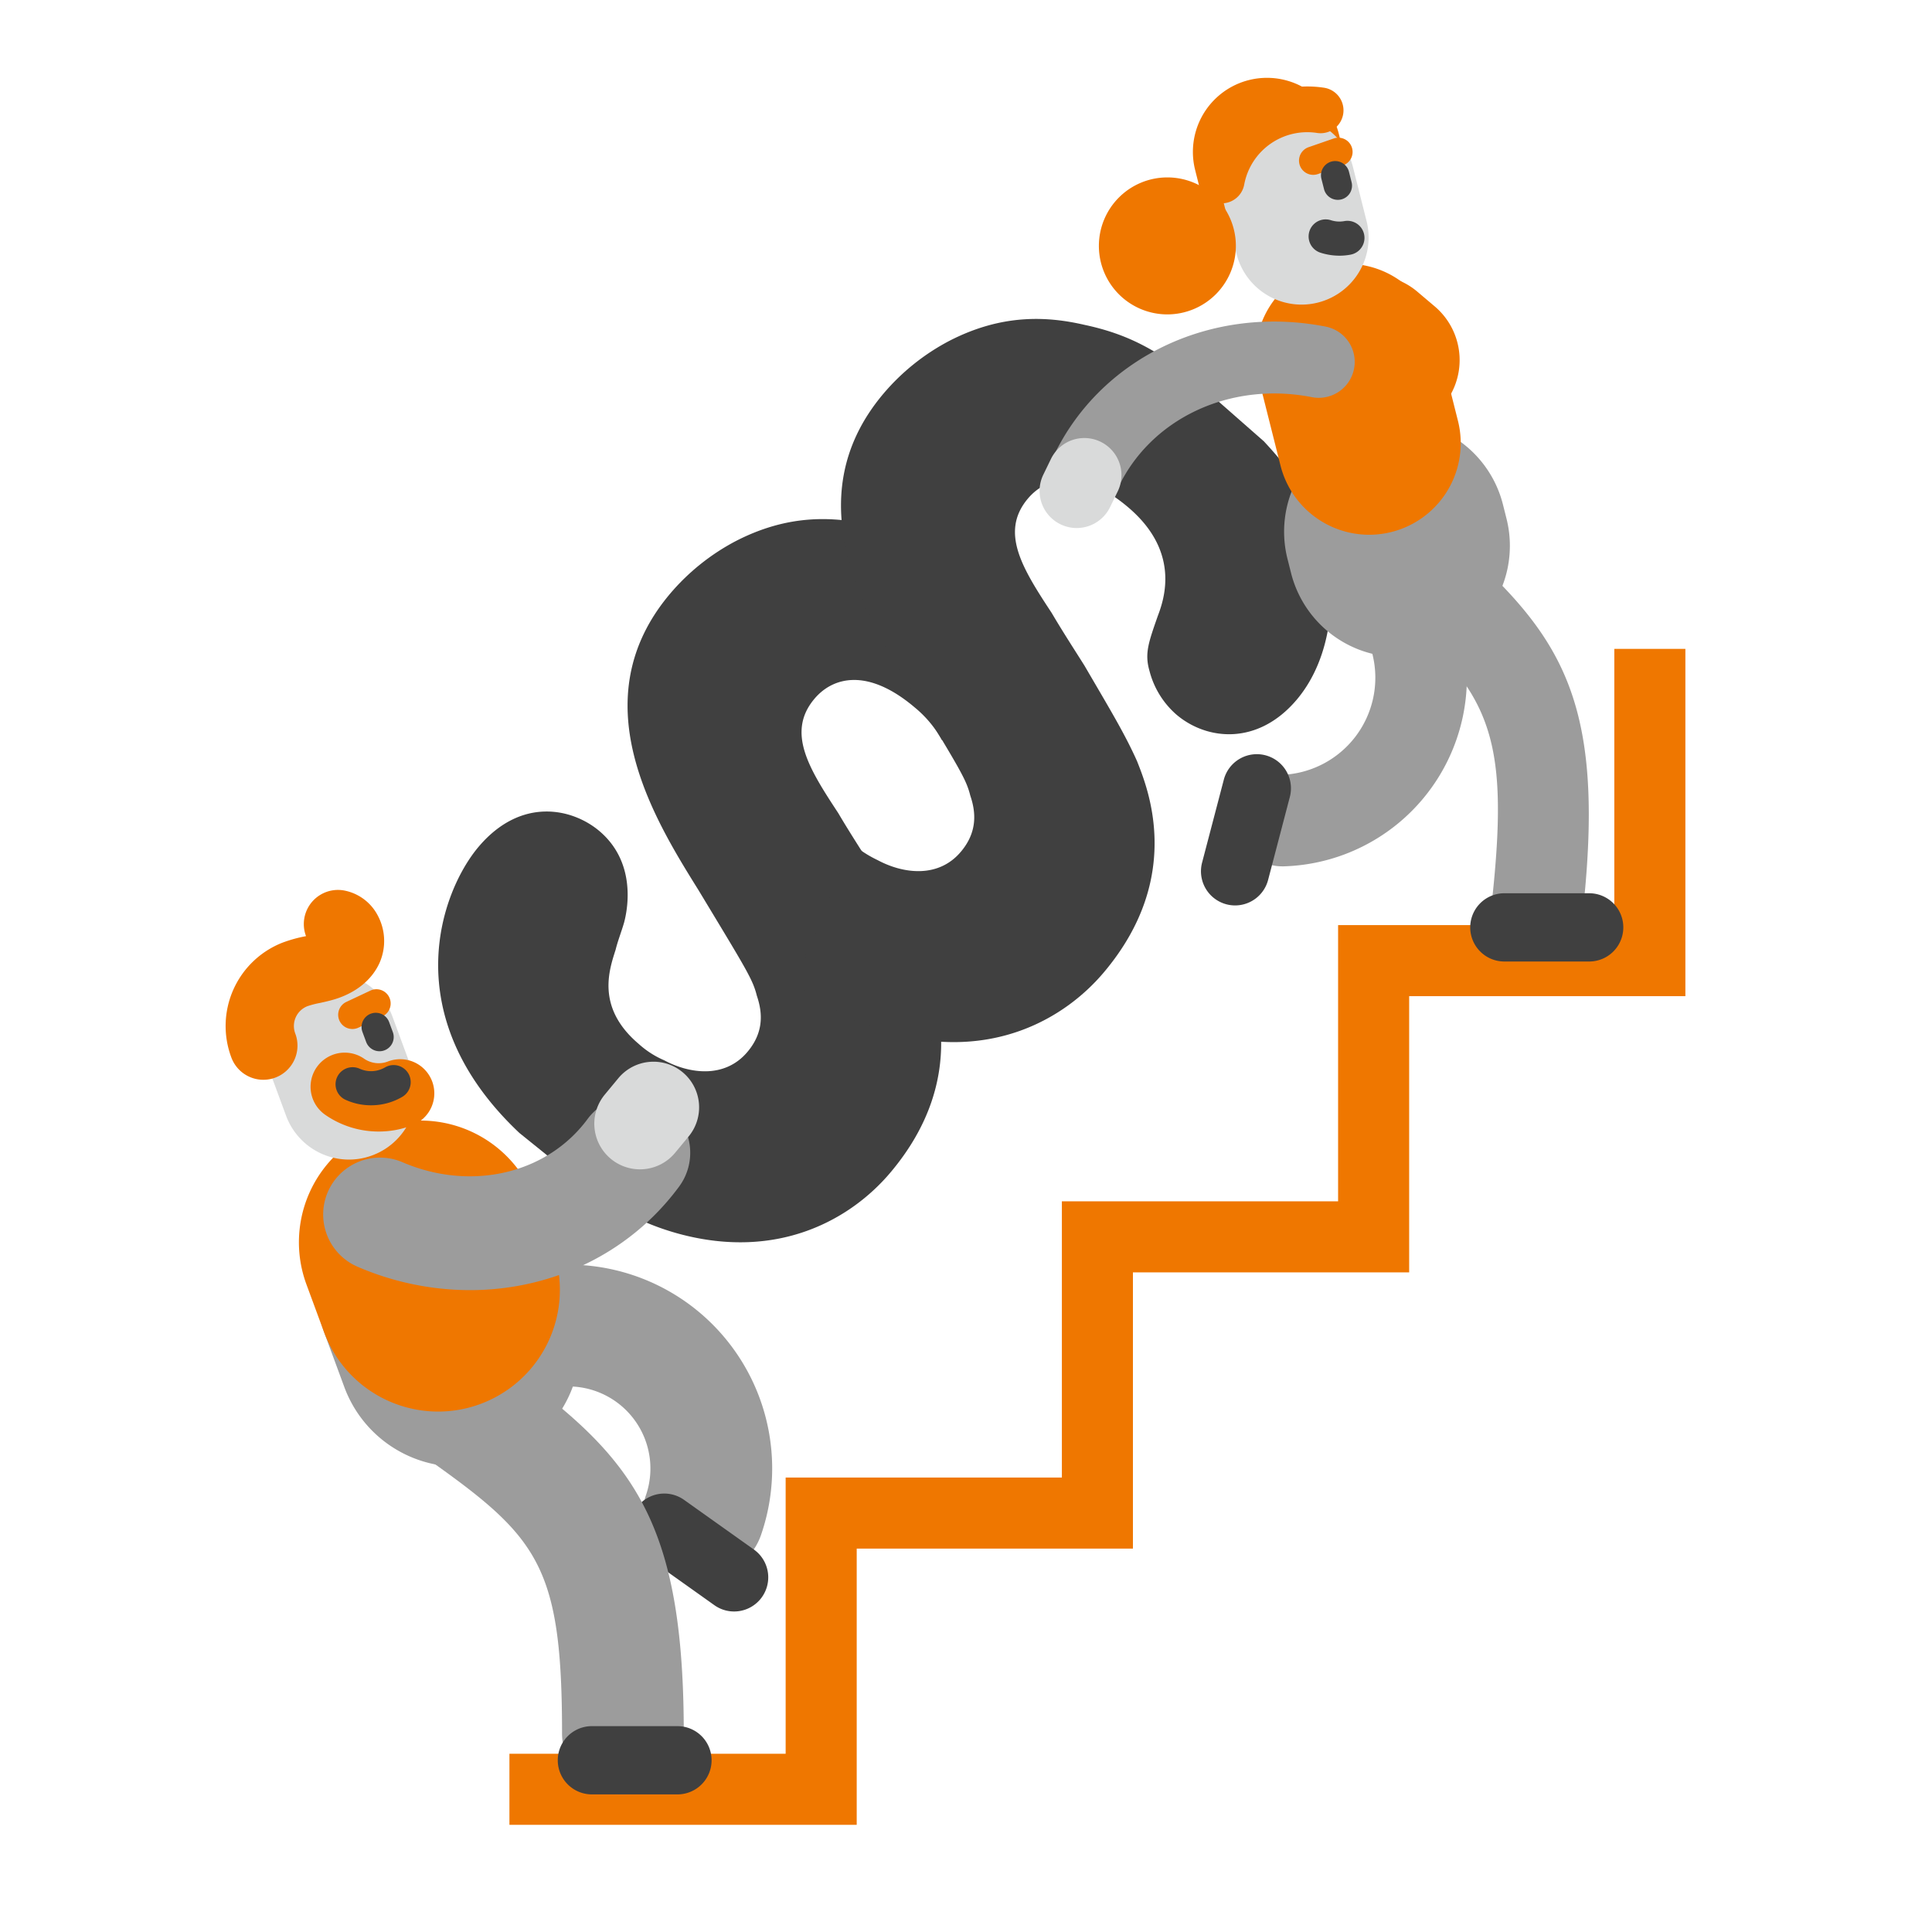 <svg id="Ebene_1" data-name="Ebene 1" xmlns="http://www.w3.org/2000/svg" viewBox="0 0 485.932 485.932"><defs><style>.cls-1{fill:#ef7700;}.cls-2{fill:#9c9c9c;}.cls-3{fill:#404040;}.cls-4{fill:#d9dada;}</style></defs><polygon class="cls-1" points="215.478 458.976 128.132 458.976 128.132 441.102 197.605 441.102 197.605 371.628 267.079 371.628 267.079 302.153 336.556 302.153 336.556 232.679 406.03 232.679 406.03 163.204 423.903 163.204 423.903 250.552 354.429 250.552 354.429 320.026 284.952 320.026 284.952 389.501 215.478 389.501 215.478 458.976"/><path class="cls-2" d="M115.323,368.891A30.627,30.627,0,0,1,86.6,348.862l-5.111-13.857a30.616,30.616,0,0,1,57.448-21.19l5.111,13.857a30.636,30.636,0,0,1-28.721,41.219Z"/><path class="cls-2" d="M176.927,396.413A15.324,15.324,0,0,1,162.458,376.1a20.648,20.648,0,0,0-35.785-19.456,15.308,15.308,0,1,1-24.125-18.85A51.263,51.263,0,0,1,191.4,386.1,15.319,15.319,0,0,1,176.927,396.413Z"/><path class="cls-3" d="M184.636,405.316a8.539,8.539,0,0,1-4.967-1.591l-17.535-12.472a8.583,8.583,0,1,1,9.95-13.988l17.535,12.471a8.585,8.585,0,0,1-4.983,15.58Z"/><path class="cls-2" d="M156.673,451.3a15.307,15.307,0,0,1-15.308-15.309c0-45.378-6.958-50.252-40.391-73.665q-2.727-1.908-5.633-3.953a15.308,15.308,0,1,1,17.626-25.033q2.877,2.025,5.569,3.907c38.017,26.624,53.445,39.78,53.445,98.744A15.307,15.307,0,0,1,156.673,451.3Z"/><path class="cls-1" d="M110.212,355.034a30.627,30.627,0,0,1-28.727-20.028l-4.408-11.949a30.616,30.616,0,0,1,57.448-21.194l4.408,11.95a30.635,30.635,0,0,1-28.721,41.221Z"/><path class="cls-4" d="M87.776,291.654A16.875,16.875,0,0,1,71.95,280.619l-4.895-13.27a16.867,16.867,0,0,1,31.65-11.674l4.895,13.27a16.879,16.879,0,0,1-15.824,22.709Z"/><path class="cls-3" d="M170.393,451.321H148.874a8.584,8.584,0,0,1,0-17.168h21.519a8.584,8.584,0,1,1,0,17.168Z"/><path class="cls-1" d="M66.241,271.586a8.59,8.59,0,0,1-8.028-5.543,22.519,22.519,0,0,1,12.756-28.917,35.245,35.245,0,0,1,5.745-1.62c.087-.017.172-.037.255-.054a8.588,8.588,0,0,1,9.576-11.48,12.085,12.085,0,0,1,8.494,6.343,13.61,13.61,0,0,1,.461,11.778c-1.919,4.334-5.961,7.624-11.384,9.261-1.345.406-2.629.684-3.761.929a22.153,22.153,0,0,0-3.056.8,5.353,5.353,0,0,0-3.033,6.871,8.592,8.592,0,0,1-8.025,11.631Z"/><path class="cls-1" d="M95.26,284.6A23.491,23.491,0,0,1,81.7,280.322a8.585,8.585,0,0,1,9.94-14,6.452,6.452,0,0,0,5.8.712,8.584,8.584,0,1,1,6.26,15.985A23.151,23.151,0,0,1,95.26,284.6Z"/><path class="cls-3" d="M93.313,278a15.341,15.341,0,0,1-6.5-1.427,4.292,4.292,0,0,1,3.64-7.773,6.981,6.981,0,0,0,6.361-.314,4.291,4.291,0,1,1,4.385,7.378A15.458,15.458,0,0,1,93.313,278Z"/><path class="cls-1" d="M88.634,258.812A3.577,3.577,0,0,1,87.109,252l6.047-2.846a3.577,3.577,0,1,1,3.047,6.473l-6.048,2.846A3.572,3.572,0,0,1,88.634,258.812Z"/><path class="cls-3" d="M95.448,264.407a3.58,3.58,0,0,1-3.355-2.338l-.931-2.515a3.577,3.577,0,1,1,6.71-2.482l.931,2.516a3.579,3.579,0,0,1-3.355,4.819Z"/><path class="cls-3" d="M232.318,241.818c-3.07-6.886-6.792-13-13.245-24.072-2.673-4.242-5.537-8.646-8.239-13.241-7.354-11.172-13.113-20.334-5.959-28.783,4.552-5.376,13.269-7.885,25.174,2.195a28.405,28.405,0,0,1,6.866,8.226l36.108-13.513a71.464,71.464,0,0,0-8.824-11.294l-20.8-18.268c-6.987-4.6-12.851-8.574-24.3-11.015-9.1-2.1-20.595-2.932-34.116,4.081a55.559,55.559,0,0,0-16.4,13.144c-22.6,26.69-4.244,56.408,7.081,74.57,12.213,20.23,13.645,22.432,14.707,26.628,1.417,4.167,1.829,9.132-2.4,14.124-5.69,6.72-14.54,5.491-20.892,2.091a22.994,22.994,0,0,1-6.411-4.109c-10.891-9.222-7.377-18.775-5.824-23.724.533-2.187,1.42-4.4,2.115-6.781,1.228-4.565,2.635-15.572-6.2-23.051-6.721-5.69-19.648-8.723-30.379,3.95-9.43,11.137-21.111,42.455,10.259,71.985l16.378,13.208c5.509,4.006,12.171,8.987,23.68,12.137,25.2,6.835,43.423-3.782,53.178-15.3C244.364,270.809,234.813,248.216,232.318,241.818Z"/><path class="cls-3" d="M286,191.474c-3.071-6.886-6.792-13-13.245-24.072-2.673-4.242-5.537-8.645-8.239-13.241-7.355-11.172-13.113-20.334-5.96-28.783,4.553-5.376,13.27-7.885,25.176,2.195,13.248,11.218,9.063,23.17,7.452,27.41-2.308,6.618-3.328,9.38-2.074,13.739a21.74,21.74,0,0,0,6.808,11.038c7.681,6.5,20.46,7.764,30.215-3.756,9.1-10.754,10.4-27.463,6.662-40.185-3.7-12.368-10.6-20.186-14.914-24.826l-20.8-18.269c-6.987-4.6-12.851-8.574-24.3-11.015-9.1-2.1-20.595-2.933-34.116,4.082a55.558,55.558,0,0,0-16.4,13.143c-22.6,26.69-4.244,56.408,7.081,74.57,12.212,20.23,13.645,22.432,14.707,26.628,1.417,4.167,1.829,9.132-2.4,14.124-5.69,6.721-14.54,5.491-20.892,2.091a29.528,29.528,0,0,1-6.331-4.061L199.834,247.12l.865.7c5.509,4.006,12.171,8.987,23.68,12.138,25.2,6.834,43.423-3.783,53.178-15.3C298.042,220.466,288.491,197.872,286,191.474Z"/><path class="cls-2" d="M118.192,324.492a71.56,71.56,0,0,1-28.359-5.929,14.307,14.307,0,0,1,11.336-26.272c17.213,7.428,36.359,3,46.566-10.767a14.306,14.306,0,1,1,22.984,17.039C158.278,315.348,138.74,324.492,118.192,324.492Z"/><path class="cls-4" d="M160.951,294.108a11.481,11.481,0,0,1-8.837-18.8l3.387-4.092a11.48,11.48,0,1,1,17.687,14.64l-3.387,4.092A11.453,11.453,0,0,1,160.951,294.108Z"/><path class="cls-2" d="M351.8,165.249a27.955,27.955,0,0,1-27.08-21.131l-.848-3.368a27.946,27.946,0,1,1,54.2-13.642l.847,3.368A27.966,27.966,0,0,1,351.8,165.249Z"/><path class="cls-2" d="M386.765,238.884a11.794,11.794,0,0,1-1.24-.067,11.505,11.505,0,0,1-10.216-12.666c5.043-47.09-2.376-53.566-33.6-80.82l-1.2-1.051a11.507,11.507,0,0,1,15.138-17.334l1.2,1.048c32.727,28.568,47.664,41.607,41.344,100.606A11.508,11.508,0,0,1,386.765,238.884Z"/><path class="cls-2" d="M322.525,217.9a11.506,11.506,0,0,1-.332-23.008,24.452,24.452,0,0,0,9.969-46.431A11.506,11.506,0,1,1,342.2,127.752,47.464,47.464,0,0,1,322.87,217.9C322.755,217.9,322.639,217.9,322.525,217.9Z"/><path class="cls-1" d="M344.37,134.5a23.02,23.02,0,0,1-22.3-17.4L316.5,94.973a23.013,23.013,0,1,1,44.634-11.237l5.571,22.124A23.031,23.031,0,0,1,344.37,134.5Z"/><path class="cls-1" d="M349.416,108.276a17.618,17.618,0,0,1-11.438-4.2l-4.251-3.6a17.7,17.7,0,1,1,22.892-27l4.251,3.6a17.7,17.7,0,0,1-11.454,31.2Z"/><path class="cls-1" d="M320.816,65.442a18.639,18.639,0,0,1-18.055-14.088L300.6,42.759a18.633,18.633,0,1,1,36.138-9.1l2.164,8.6a18.648,18.648,0,0,1-18.083,23.187Z"/><path class="cls-4" d="M327.354,76.615A16.872,16.872,0,0,1,311.01,63.862l-3.453-13.716a16.867,16.867,0,0,1,32.713-8.235l3.453,13.716a16.88,16.88,0,0,1-16.369,20.988Z"/><path class="cls-3" d="M399.8,241.836h-21.52a8.584,8.584,0,0,1,0-17.167H399.8a8.584,8.584,0,0,1,0,17.167Z"/><path class="cls-3" d="M310.652,227.732a8.593,8.593,0,0,1-8.309-10.761l5.455-20.816a8.583,8.583,0,1,1,16.605,4.351l-5.454,20.816A8.586,8.586,0,0,1,310.652,227.732Z"/><path class="cls-3" d="M336.9,64.31a15.7,15.7,0,0,1-4.778-.751,4.291,4.291,0,0,1,2.617-8.174,6.913,6.913,0,0,0,3.325.236,4.292,4.292,0,1,1,1.579,8.437A14.875,14.875,0,0,1,336.9,64.31Z"/><path class="cls-1" d="M330.3,43.979a3.578,3.578,0,0,1-1.17-6.958l6.315-2.186a3.576,3.576,0,1,1,2.341,6.758l-6.315,2.187A3.549,3.549,0,0,1,330.3,43.979Z"/><path class="cls-3" d="M336.479,50.264a3.577,3.577,0,0,1-3.465-2.7l-.656-2.594a3.577,3.577,0,1,1,6.935-1.759l.656,2.607a3.577,3.577,0,0,1-2.594,4.342A3.672,3.672,0,0,1,336.479,50.264Z"/><path class="cls-2" d="M272.727,128.55a9.044,9.044,0,0,1-8.23-12.775c11.569-25.53,39.954-39.353,69.039-33.606a9.041,9.041,0,0,1-3.5,17.739c-20.8-4.107-40.978,5.487-49.066,23.331A9.041,9.041,0,0,1,272.727,128.55Z"/><path class="cls-4" d="M270.8,132.808a9.34,9.34,0,0,1-8.389-13.418l1.926-3.964a9.335,9.335,0,0,1,16.792,8.162l-1.927,3.963A9.335,9.335,0,0,1,270.8,132.808Z"/><path class="cls-1" d="M293.615,79.076a17.227,17.227,0,1,1,17.227-17.227A17.245,17.245,0,0,1,293.615,79.076Zm.058-17.248,0,.021A.085.085,0,0,0,293.673,61.828Z"/><path class="cls-1" d="M307.292,51.142a5.764,5.764,0,0,1-5.666-6.784,27.691,27.691,0,0,1,31.5-22.276,5.754,5.754,0,0,1-1.837,11.36,16.133,16.133,0,0,0-18.347,12.974A5.756,5.756,0,0,1,307.292,51.142Z"/></svg>